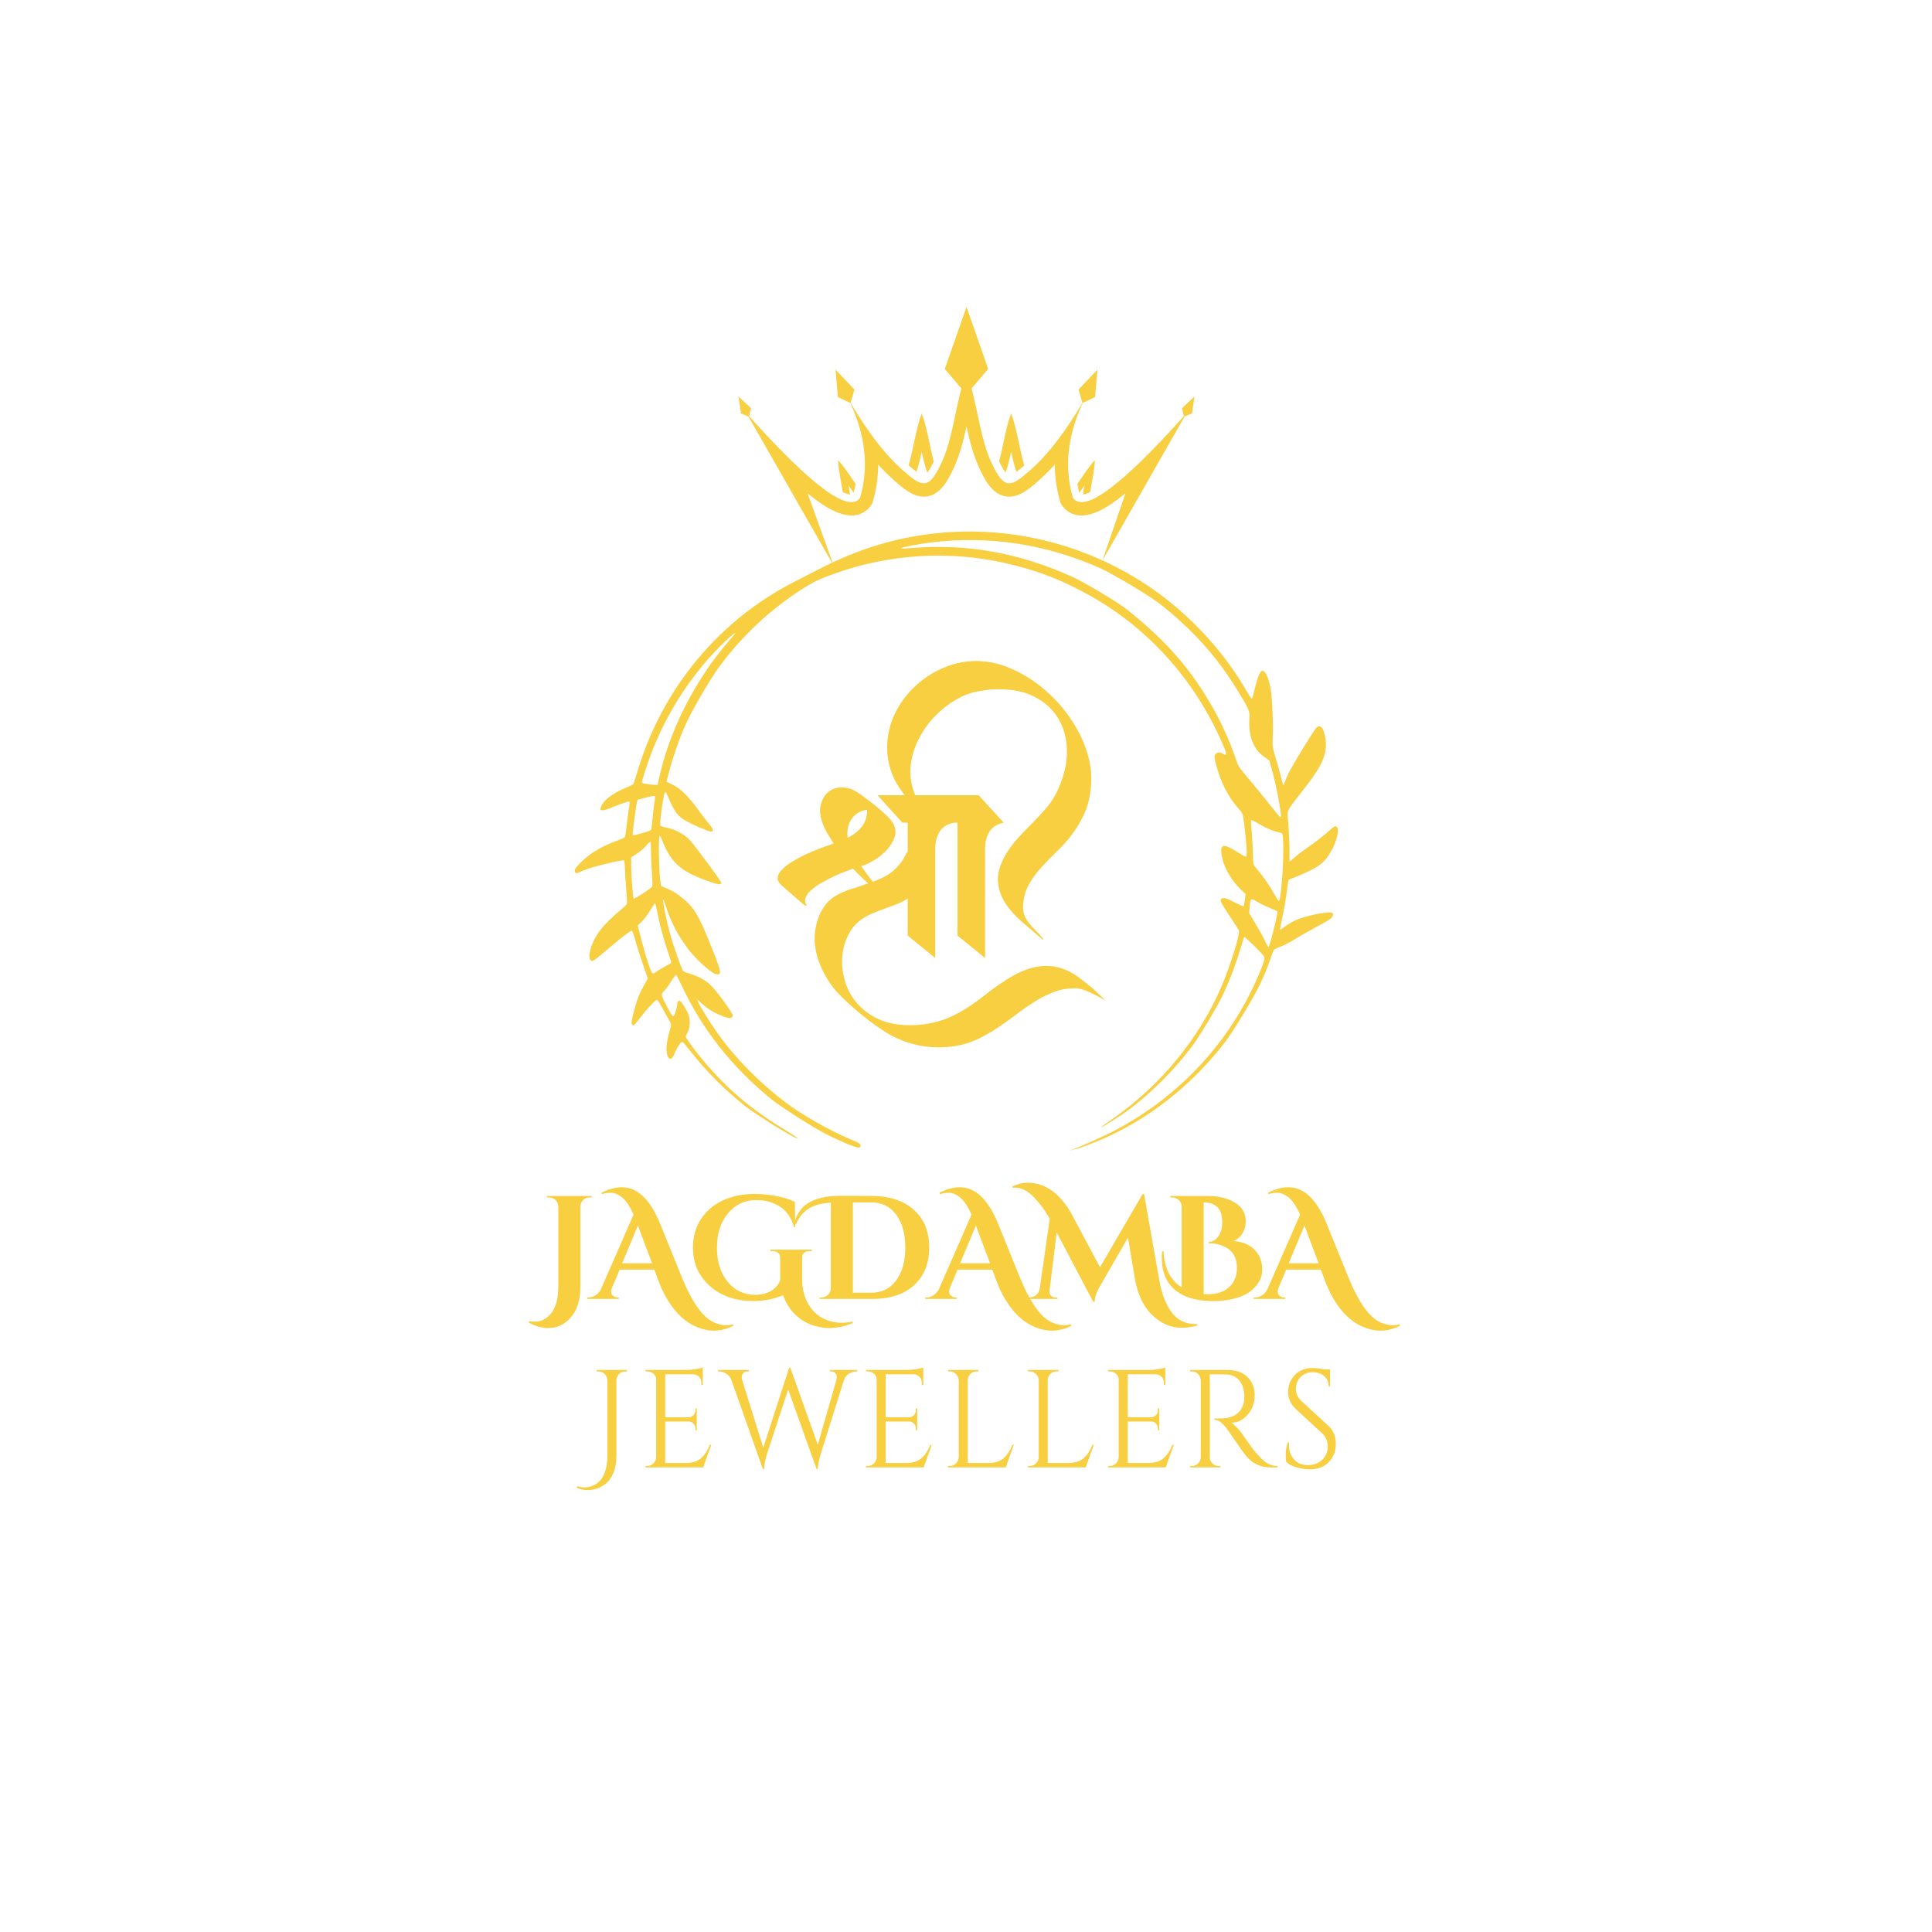 <svg xmlns="http://www.w3.org/2000/svg" xmlns:xlink="http://www.w3.org/1999/xlink" width="500" zoomAndPan="magnify" viewBox="0 0 375 375" height="500" preserveAspectRatio="xMidYMid meet" version="1.0"><defs><g/><clipPath id="6bc1c4ee78"><path d="M 143.344 59.559 L 231.844 59.559 L 231.844 109.809 L 143.344 109.809 Z M 143.344 59.559 " clip-rule="nonzero"/></clipPath><clipPath id="4707196dad"><path d="M 111 103 L 260 103 L 260 224 L 111 224 Z M 111 103 " clip-rule="nonzero"/></clipPath><clipPath id="bd6fbb358c"><path d="M 96.68 186.297 L 163.547 75.977 L 278.355 145.562 L 211.488 255.883 Z M 96.68 186.297 " clip-rule="nonzero"/></clipPath><clipPath id="73288b7f59"><path d="M 96.68 186.297 L 163.547 75.977 L 278.355 145.562 L 211.488 255.883 Z M 96.68 186.297 " clip-rule="nonzero"/></clipPath><clipPath id="0fd3383a24"><path d="M 150.883 128.297 L 214.633 128.297 L 214.633 203.297 L 150.883 203.297 Z M 150.883 128.297 " clip-rule="nonzero"/></clipPath></defs><g clip-path="url(#6bc1c4ee78)"><path fill="#f8cf40" d="M 231.844 76.957 L 229.422 79.23 L 229.777 80.789 C 218.156 93.738 210.48 99.859 208.238 96.598 C 206.449 90.402 207.344 84.277 210.16 78.199 L 212.551 77.074 L 213.016 71.746 L 209.34 75.613 L 210.09 78.207 C 207.051 83.332 203.785 87.871 200.055 91.188 C 196.121 94.68 194.922 95.172 192.379 89.676 C 190.496 85.609 189.852 80.156 188.582 75.395 L 191.805 71.617 L 187.598 59.57 L 183.387 71.617 L 186.605 75.395 C 185.34 80.152 184.695 85.609 182.812 89.676 C 180.27 95.172 179.07 94.68 175.137 91.188 C 171.402 87.871 168.137 83.332 165.102 78.207 L 165.852 75.617 L 162.176 71.746 L 162.637 77.074 L 165.031 78.203 C 167.848 84.277 168.742 90.402 166.953 96.598 C 164.711 99.859 157.035 93.738 145.41 80.789 L 145.77 79.23 L 143.344 76.957 L 143.824 80.254 L 145.262 80.832 L 161.82 109.809 L 156.734 95.73 C 156.836 95.816 156.941 95.898 157.043 95.984 C 159.637 98.07 164.18 101.449 167.621 99.438 C 168.207 99.094 168.695 98.629 169.078 98.07 L 169.312 97.723 L 169.43 97.32 C 170.125 94.918 170.449 92.527 170.453 90.164 C 171.398 91.215 172.391 92.207 173.43 93.133 C 175.18 94.688 177.398 96.734 179.926 96.359 C 182.66 95.957 184.109 93.023 185.152 90.77 C 186.309 88.273 187 85.488 187.598 82.758 C 188.191 85.488 188.883 88.273 190.039 90.77 C 191.082 93.023 192.531 95.957 195.266 96.359 C 197.797 96.734 200.012 94.688 201.762 93.133 C 202.801 92.207 203.793 91.215 204.738 90.164 C 204.742 92.527 205.066 94.918 205.762 97.32 L 205.879 97.723 L 206.113 98.07 C 206.5 98.629 206.984 99.094 207.57 99.438 C 211.016 101.449 215.555 98.07 218.148 95.984 C 218.25 95.898 218.355 95.816 218.457 95.73 L 213.996 108.766 L 229.934 80.832 L 231.367 80.254 Z M 231.844 76.957 " fill-opacity="1" fill-rule="evenodd"/></g><path fill="#f8cf40" d="M 178.902 87.711 C 179.199 89.07 179.535 90.449 179.988 91.766 C 180.289 91.367 180.699 90.699 181.242 89.582 C 180.418 86.523 179.965 83.051 178.902 80.254 C 177.758 83.273 177.32 87.09 176.359 90.312 C 176.785 90.691 177.348 91.176 177.883 91.582 C 178.305 90.32 178.621 89.008 178.902 87.711 Z M 178.902 87.711 " fill-opacity="1" fill-rule="evenodd"/><path fill="#f8cf40" d="M 196.262 87.711 C 196.547 89.012 196.863 90.332 197.289 91.598 C 197.82 91.195 198.383 90.711 198.812 90.332 C 197.848 87.105 197.41 83.281 196.262 80.254 C 195.203 83.039 194.754 86.496 193.934 89.547 C 194.473 90.664 194.883 91.336 195.188 91.742 C 195.637 90.434 195.965 89.062 196.262 87.711 Z M 196.262 87.711 " fill-opacity="1" fill-rule="evenodd"/><path fill="#f8cf40" d="M 211.605 95.523 C 211.918 93.453 212.457 91.277 212.508 89.332 C 211.293 90.625 210.227 92.344 209.113 93.922 C 209.215 94.496 209.344 95.066 209.492 95.641 C 209.832 95.195 210.156 94.738 210.473 94.285 C 210.371 94.844 210.277 95.41 210.207 95.98 C 210.555 95.934 211.008 95.805 211.605 95.523 Z M 211.605 95.523 " fill-opacity="1" fill-rule="evenodd"/><path fill="#f8cf40" d="M 166.078 93.922 C 164.961 92.344 163.898 90.625 162.68 89.332 C 162.734 91.273 163.27 93.453 163.586 95.523 C 164.18 95.801 164.637 95.934 164.984 95.977 C 164.91 95.41 164.816 94.844 164.719 94.281 C 165.035 94.738 165.359 95.195 165.699 95.637 C 165.848 95.07 165.977 94.496 166.078 93.922 Z M 166.078 93.922 " fill-opacity="1" fill-rule="evenodd"/><g clip-path="url(#4707196dad)"><g clip-path="url(#bd6fbb358c)"><g clip-path="url(#73288b7f59)"><path fill="#f8cf40" d="M 258.043 178.488 C 257.793 178.66 256.469 179.406 255.102 180.145 C 253.734 180.883 251.938 181.91 251.109 182.43 C 250.277 182.949 249.102 183.551 248.492 183.77 C 247.883 183.984 247.316 184.273 247.23 184.414 C 247.145 184.555 246.852 185.324 246.578 186.125 C 245.383 189.621 244.09 192.266 241.352 196.785 C 238.512 201.477 237.332 203.09 234.195 206.523 C 228.086 213.215 220.492 218.527 212.422 221.742 C 210.246 222.609 209.773 222.777 208.477 223.117 C 207.742 223.312 207.422 223.379 207.773 223.266 C 209.176 222.812 214.188 220.574 216.379 219.426 C 229.473 212.543 239.578 201.32 244.91 187.742 C 245.211 186.977 245.453 186.172 245.445 185.957 C 245.434 185.66 244.98 185.121 243.535 183.695 C 242.496 182.668 241.594 181.836 241.531 181.852 C 241.473 181.863 241.145 182.852 240.801 184.043 C 240.059 186.613 238.871 189.797 237.602 192.598 C 236.461 195.121 232.789 201.262 231.133 203.422 C 227.625 207.988 223.531 212.059 219.023 215.465 C 217.828 216.363 213.934 218.848 213.82 218.777 C 213.781 218.754 213.961 218.586 214.219 218.398 C 214.48 218.215 215.48 217.508 216.441 216.824 C 225.512 210.398 232.852 201.383 237.109 191.438 C 238.82 187.449 240.73 181.273 240.465 180.602 C 240.414 180.469 239.625 179.242 238.715 177.867 C 236.957 175.227 236.707 174.699 237.066 174.418 C 237.414 174.152 238.242 174.395 239.801 175.219 C 240.582 175.633 241.281 175.941 241.352 175.906 C 241.422 175.867 241.547 175.316 241.625 174.68 L 241.766 173.52 L 241.051 172.855 C 238.785 170.754 237.199 167.762 237.043 165.293 C 236.949 163.789 237.734 163.828 240.324 165.469 C 241.426 166.168 241.844 166.371 241.922 166.242 C 242.098 165.949 241.895 163.016 241.477 159.777 C 241.23 157.895 241.219 157.867 240.395 156.953 C 238.477 154.828 237.016 152.004 236.09 148.629 C 235.727 147.305 235.664 146.777 235.828 146.508 C 236.133 146.012 236.742 145.93 237.359 146.305 C 238.059 146.727 238.16 146.457 237.711 145.371 C 232.457 132.621 223.344 122.238 211.613 115.641 C 206.098 112.535 201.25 110.676 195.02 109.273 C 184.09 106.809 172.441 107.551 161.871 111.379 C 159.012 112.414 158.008 112.887 155.973 114.164 C 149.68 118.113 143.875 123.543 139.473 129.598 C 137.734 131.992 134.133 138.199 133.051 140.668 C 131.719 143.707 130.562 147.074 129.723 150.355 L 129.367 151.746 L 130.254 152.152 C 132.043 152.98 133.594 154.492 135.797 157.555 C 136.398 158.391 137.238 159.48 137.66 159.973 C 138.426 160.867 138.559 161.32 138.086 161.434 C 137.77 161.512 134.258 160.008 133.02 159.266 C 131.461 158.336 130.867 157.508 129.613 154.52 C 129.426 154.082 129.207 153.707 129.121 153.688 C 128.844 153.633 127.957 159.812 128.184 160.25 C 128.234 160.355 128.844 160.551 129.531 160.684 C 131.102 160.984 133.129 162.121 134.012 163.191 C 135.789 165.348 140.055 171.145 140.02 171.352 C 139.934 171.82 139.395 171.73 136.996 170.863 C 131.961 169.039 130.074 167.262 128.383 162.742 C 128.273 162.449 128.121 162.223 128.043 162.242 C 127.766 162.309 127.887 169.281 128.203 171.254 L 128.312 171.961 L 129.629 172.535 C 130.598 172.961 131.254 173.352 132.102 174.02 C 134.758 176.105 135.578 177.477 138.371 184.516 C 140.059 188.77 140.129 189.332 138.934 189.074 C 138.031 188.883 135.051 186.176 133.57 184.203 C 131.508 181.453 130.184 178.914 129.242 175.898 C 129 175.121 128.766 174.543 128.723 174.609 C 128.582 174.844 129.324 178.57 130.008 181.07 C 130.77 183.855 132.379 188.375 132.668 188.551 C 132.773 188.613 133.457 188.855 134.195 189.094 C 135.801 189.609 137.121 190.379 138.074 191.359 C 139.445 192.766 142.297 196.738 142.227 197.141 C 142.102 197.832 141.438 197.77 139.395 196.875 C 138.121 196.316 136.738 195.355 135.633 194.262 L 135.332 193.965 L 135.484 194.449 C 135.684 195.074 137.984 198.758 139.453 200.797 C 142.883 205.562 147.535 210.262 152.555 214.035 C 155.859 216.52 161.168 219.516 165.34 221.254 C 166.812 221.867 166.938 221.941 167.02 222.289 C 167.234 223.195 165.836 222.766 160.812 220.371 C 158.523 219.285 151.707 214.965 149.707 213.344 C 142.027 207.098 136.277 199.789 132.219 191.117 C 131.746 190.113 131.305 189.254 131.234 189.211 C 131.164 189.168 130.75 189.715 130.312 190.426 C 129.875 191.133 129.258 191.988 128.938 192.32 C 128.234 193.051 128.242 193.086 129.535 195.516 C 130.461 197.254 130.629 197.453 130.855 197.074 C 131.098 196.668 131.508 195.121 131.461 194.797 C 131.406 194.445 131.754 194.125 132.016 194.281 C 132.387 194.508 133.438 196.285 133.688 197.109 C 134.008 198.176 133.902 199.652 133.449 200.406 C 133.262 200.719 133.109 201.082 133.113 201.215 C 133.121 201.535 135.027 204.129 136.727 206.133 C 141.145 211.34 145.691 215.207 151.836 218.977 C 154.262 220.469 155.059 221.012 154.754 220.973 C 154.016 220.871 146.742 216.363 144.656 214.707 C 140.715 211.582 136.961 207.82 134.012 204.035 C 133.289 203.113 132.637 202.316 132.559 202.27 C 132.477 202.223 132.312 202.258 132.191 202.352 C 131.887 202.586 131.156 203.844 130.867 204.625 C 130.418 205.848 129.68 205.781 129.449 204.5 C 129.242 203.32 129.445 201.844 130.145 199.523 C 130.332 198.906 130.293 198.734 129.719 197.75 C 129.375 197.152 128.789 196.105 128.422 195.426 C 128.055 194.746 127.676 194.141 127.578 194.082 C 127.469 194.016 127.07 194.32 126.566 194.855 C 125.281 196.223 125.133 196.398 124.137 197.723 C 123.621 198.402 123.113 198.98 123.004 199.004 C 122.543 199.117 122.477 198.547 122.801 197.25 C 123.539 194.312 123.91 193.27 124.82 191.594 L 125.742 189.898 L 124.801 187.203 C 124.281 185.719 123.613 183.625 123.32 182.547 C 122.98 181.305 122.703 180.602 122.566 180.637 C 122.219 180.719 119.734 182.676 117.48 184.637 C 116.332 185.641 115.254 186.48 115.086 186.504 C 113.891 186.68 114.32 183.965 115.883 181.438 C 116.73 180.07 118.246 178.48 120.504 176.594 C 121.047 176.141 121.559 175.66 121.645 175.52 C 121.727 175.383 121.691 174.148 121.562 172.777 C 121.434 171.406 121.316 169.566 121.301 168.691 C 121.285 167.816 121.211 167.059 121.129 167.008 C 120.824 166.812 114.812 168.277 113.438 168.883 C 112.648 169.227 111.934 169.512 111.844 169.512 C 111.754 169.512 111.637 169.348 111.59 169.141 C 111.52 168.859 111.602 168.645 111.938 168.25 C 113.793 166.055 116.41 164.367 119.852 163.145 C 120.578 162.887 121.227 162.582 121.297 162.469 C 121.367 162.352 121.52 161.336 121.641 160.207 C 121.758 159.078 121.957 157.594 122.078 156.902 C 122.199 156.211 122.25 155.617 122.188 155.582 C 122.047 155.496 120.293 156.09 118.488 156.832 C 116.594 157.617 116.117 157.379 116.926 156.062 C 117.59 154.98 119.453 153.703 121.652 152.824 C 122.289 152.57 122.867 152.27 122.938 152.152 C 123.008 152.039 123.418 150.789 123.844 149.379 C 128.66 133.539 139.551 120.43 154.09 112.973 C 155.031 112.488 157.141 111.406 158.773 110.566 C 166.816 106.43 174.129 104.227 182.41 103.441 C 197.82 101.98 213.43 106.434 225.742 115.801 C 232.227 120.73 237.988 127.234 241.883 134.012 C 242.402 134.918 242.887 135.648 242.957 135.633 C 243.023 135.613 243.148 135.32 243.23 134.973 C 244.18 130.996 244.617 129.977 245.262 130.254 C 245.746 130.461 246.395 132.148 246.66 133.898 C 246.961 135.891 247.16 140.672 247.043 142.996 C 246.949 144.824 246.992 145.121 247.695 147.441 C 248.109 148.809 248.574 150.488 248.727 151.172 C 248.879 151.859 249.047 152.41 249.102 152.395 C 249.156 152.383 249.391 151.836 249.621 151.18 C 249.953 150.25 250.617 149.043 252.633 145.719 C 254.055 143.371 255.371 141.332 255.555 141.188 C 256.301 140.609 256.871 141.238 257.211 143.02 C 257.801 146.113 256.789 148.523 252.797 153.523 C 251.699 154.898 250.586 156.379 250.324 156.812 C 249.875 157.559 249.852 157.699 249.996 159.133 C 250.18 161.027 250.332 164.617 250.285 166.059 C 250.266 166.652 250.293 167.164 250.344 167.195 C 250.398 167.227 250.727 166.957 251.078 166.602 C 251.43 166.242 252.68 165.277 253.863 164.461 C 255.043 163.641 256.574 162.473 257.27 161.867 C 259.113 160.25 259.137 160.234 259.469 160.504 C 260.055 160.984 259.438 163.449 258.227 165.461 C 257.062 167.395 256.145 168.148 253.457 169.371 C 252.266 169.914 251.047 170.426 250.742 170.512 C 250.438 170.594 250.152 170.727 250.105 170.801 C 250.059 170.875 249.906 171.914 249.762 173.109 C 249.617 174.305 249.25 176.426 248.941 177.824 C 248.633 179.223 248.43 180.395 248.488 180.43 C 248.547 180.465 248.957 180.203 249.402 179.848 C 249.844 179.496 250.715 178.969 251.336 178.68 C 253.434 177.703 258.121 176.773 258.633 177.23 C 258.918 177.488 258.645 178.066 258.043 178.488 Z M 246.93 181.578 C 247.574 179.195 248.016 177.109 247.918 176.918 C 247.883 176.844 247.203 176.52 246.414 176.203 C 245.621 175.883 244.516 175.344 243.957 175.004 C 242.746 174.27 242.711 174.297 242.559 176.07 L 242.457 177.254 L 243.668 179.254 C 244.336 180.355 245.148 181.816 245.469 182.5 C 245.793 183.184 246.094 183.77 246.145 183.797 C 246.289 183.883 246.367 183.664 246.93 181.578 Z M 248.871 170.324 C 249.148 166.867 249.156 162.18 248.891 161.832 C 248.824 161.746 248.461 161.605 248.086 161.523 C 247.035 161.297 245.57 160.66 244.223 159.848 C 243.555 159.438 242.945 159.137 242.871 159.176 C 242.797 159.211 242.812 159.973 242.902 160.871 C 243.059 162.395 243.207 165.203 243.23 167.031 C 243.242 167.723 243.348 167.953 244.008 168.727 C 245.164 170.082 246.336 171.762 247.238 173.363 C 247.688 174.156 248.117 174.844 248.195 174.891 C 248.398 175.016 248.617 173.547 248.871 170.324 Z M 248.344 156.121 C 247.961 153.82 247.441 151.457 246.832 149.25 L 246.379 147.621 L 245.359 146.891 C 243.195 145.344 242.25 142.77 242.523 139.148 C 242.609 138.055 242.254 137.305 239.781 133.336 C 235.961 127.207 231.305 122.082 225.152 117.23 C 223.152 115.652 216.043 111.398 213.523 110.273 C 203.039 105.59 191.719 103.883 180.617 105.309 C 178.277 105.609 175.379 106.148 175.027 106.348 C 174.688 106.539 174.781 106.539 177.094 106.359 C 187.754 105.52 197.559 107.266 207.871 111.836 C 210.387 112.949 216.973 116.883 218.871 118.402 C 225.465 123.688 229.848 128.441 233.645 134.43 C 236.539 139 238.473 143.078 240.215 148.301 C 240.34 148.668 240.996 149.57 241.855 150.555 C 242.645 151.461 244.406 153.605 245.77 155.328 C 247.133 157.047 248.332 158.508 248.438 158.57 C 248.719 158.742 248.703 158.297 248.344 156.121 Z M 129.832 185.324 C 128.992 182.926 128.184 180.004 127.691 177.617 C 127.441 176.395 127.207 175.355 127.172 175.309 C 127.137 175.258 126.691 175.895 126.188 176.723 C 125.59 177.699 125.008 178.469 124.52 178.922 L 123.773 179.617 L 124.559 182.676 C 125.379 185.883 126.34 188.734 126.664 188.934 C 126.77 188.996 127.051 188.887 127.285 188.688 C 127.523 188.488 128.281 188.023 128.977 187.652 C 129.668 187.281 130.262 186.941 130.293 186.898 C 130.328 186.852 130.117 186.145 129.832 185.324 Z M 126.555 169.852 C 126.469 168.723 126.383 166.844 126.367 165.68 C 126.355 164.512 126.336 163.512 126.324 163.457 C 126.289 163.246 125.836 163.609 125.34 164.242 C 125.059 164.602 124.305 165.242 123.664 165.668 L 122.5 166.441 L 122.52 168.191 C 122.543 170.387 122.844 174.219 123.008 174.406 C 123.129 174.543 126.379 172.441 126.605 172.082 C 126.668 171.98 126.645 170.977 126.555 169.852 Z M 126.641 159.09 C 126.723 158.113 126.875 156.766 126.98 156.094 C 127.086 155.418 127.164 154.758 127.148 154.617 C 127.133 154.434 126.672 154.477 125.457 154.777 C 124.539 155 123.766 155.223 123.738 155.273 C 123.551 155.578 122.727 161.664 122.812 162.082 C 122.852 162.273 126.164 161.352 126.332 161.105 C 126.422 160.973 126.559 160.066 126.641 159.09 Z M 127.859 151.352 C 129.816 142.012 134.891 131.973 141.488 124.395 C 142.172 123.609 142.727 122.93 142.715 122.887 C 142.656 122.641 140.328 124.797 138.316 126.965 C 133.254 132.422 129.004 139.324 126.34 146.418 C 125.449 148.797 124.539 151.668 124.598 151.922 C 124.645 152.137 127.535 152.488 127.652 152.297 C 127.66 152.289 127.75 151.863 127.859 151.352 Z M 127.859 151.352 " fill-opacity="1" fill-rule="nonzero"/></g></g></g><g clip-path="url(#0fd3383a24)"><path fill="#f8cf40" d="M 214.535 194.164 C 214.625 194.254 214.457 194.164 214.082 193.938 C 213.707 193.715 213.215 193.43 212.613 193.129 C 212.016 192.828 211.398 192.543 210.738 192.273 C 210.078 192.02 209.496 191.867 209 191.84 L 208.461 191.84 C 207.082 191.84 205.762 192.078 204.516 192.559 C 203.258 193.039 202.043 193.652 200.855 194.402 C 199.672 195.152 198.488 195.961 197.316 196.863 C 196.148 197.762 194.949 198.617 193.703 199.441 C 192.457 200.266 191.152 201.016 189.805 201.676 C 188.438 202.336 186.969 202.785 185.395 203.043 C 184.285 203.207 183.219 203.297 182.172 203.297 C 180.551 203.297 178.977 203.102 177.461 202.711 C 175.945 202.32 174.445 201.75 172.961 200.973 C 172.168 200.535 171.266 199.953 170.277 199.262 C 169.289 198.559 168.297 197.809 167.309 197.012 C 166.32 196.219 165.375 195.406 164.473 194.566 C 163.574 193.742 162.824 192.977 162.223 192.289 C 161.535 191.492 160.906 190.609 160.352 189.648 C 159.793 188.688 159.316 187.684 158.941 186.648 C 158.566 185.613 158.324 184.551 158.191 183.469 C 158.055 182.391 158.102 181.297 158.297 180.23 C 158.52 178.852 158.984 177.562 159.719 176.348 C 160.453 175.133 161.461 174.219 162.766 173.57 C 163.68 173.105 164.625 172.719 165.598 172.434 C 166.574 172.148 167.547 171.816 168.508 171.457 C 167.984 170.992 167.488 170.527 166.992 170.047 C 166.512 169.582 166.035 169.102 165.57 168.609 C 165.297 168.715 164.832 168.895 164.188 169.117 C 163.543 169.359 162.84 169.645 162.074 170.004 C 161.309 170.363 160.543 170.754 159.766 171.188 C 158.984 171.609 158.297 172.059 157.727 172.539 C 157.141 173.004 156.719 173.496 156.465 174.008 C 156.211 174.516 156.195 175.027 156.449 175.523 C 156.617 175.719 156.629 175.809 156.496 175.809 C 156.359 175.809 156.18 175.719 155.957 175.551 L 151.578 171.742 C 151.113 171.277 150.902 170.812 150.93 170.379 C 150.961 169.941 151.188 169.477 151.578 169.012 C 152.102 168.414 152.793 167.844 153.645 167.32 C 154.5 166.793 155.414 166.297 156.375 165.848 C 157.336 165.398 158.309 164.992 159.27 164.633 C 160.23 164.273 161.07 163.973 161.789 163.719 C 161.43 163.133 161.055 162.535 160.68 161.906 C 160.289 161.273 159.977 160.613 159.703 159.926 C 159.449 159.234 159.27 158.547 159.195 157.84 C 159.105 157.137 159.195 156.445 159.449 155.754 C 159.781 154.766 160.305 154.031 160.996 153.551 C 161.699 153.07 162.496 152.832 163.363 152.832 C 164.023 152.832 164.684 152.953 165.344 153.207 C 165.84 153.43 166.5 153.82 167.309 154.406 C 168.117 154.992 168.941 155.605 169.77 156.266 C 170.594 156.926 171.344 157.586 172.016 158.23 C 172.691 158.875 173.129 159.387 173.32 159.746 C 173.848 160.66 173.953 161.574 173.637 162.488 C 173.32 163.402 172.797 164.258 172.062 165.039 C 171.328 165.82 170.504 166.48 169.586 167.02 C 168.656 167.574 167.863 167.934 167.172 168.098 C 167.531 168.652 167.895 169.18 168.27 169.672 C 168.645 170.168 169.02 170.664 169.406 171.156 C 170.293 170.828 171.074 170.484 171.746 170.121 C 172.422 169.762 173.023 169.359 173.547 168.879 C 174.07 168.398 174.535 167.887 174.957 167.305 C 175.375 166.719 175.75 166.059 176.113 165.324 L 180.867 169.703 C 180.102 170.828 179.336 171.758 178.57 172.492 C 177.805 173.227 177.07 173.828 176.336 174.309 C 175.602 174.785 174.883 175.176 174.148 175.461 C 173.41 175.746 172.691 176.031 171.957 176.285 C 171.223 176.543 170.488 176.828 169.754 177.113 C 169.004 177.395 168.254 177.785 167.473 178.297 C 166.289 179.047 165.359 180.082 164.684 181.402 C 164.008 182.719 163.605 184.145 163.484 185.676 C 163.363 187.203 163.527 188.766 163.98 190.34 C 164.43 191.93 165.195 193.352 166.273 194.645 C 167.352 195.918 168.734 196.969 170.441 197.777 C 172.152 198.586 174.207 198.992 176.605 198.992 C 177.07 198.992 177.551 198.977 178.047 198.945 C 178.539 198.918 179.051 198.855 179.574 198.781 C 181.359 198.512 182.934 198.078 184.27 197.477 C 185.605 196.879 186.848 196.203 188.004 195.438 C 189.16 194.672 190.297 193.832 191.438 192.934 C 192.562 192.035 193.84 191.133 195.246 190.219 C 196.566 189.363 197.871 188.688 199.176 188.211 C 200.48 187.73 201.785 187.488 203.105 187.488 C 204.125 187.488 205.145 187.656 206.152 187.984 C 207.156 188.312 208.191 188.855 209.227 189.59 C 210.184 190.309 211.113 191.027 212.016 191.777 C 212.855 192.543 213.707 193.34 214.535 194.164 M 164.52 162.625 C 165.645 162.07 166.559 161.352 167.262 160.48 C 167.969 159.594 168.312 158.5 168.312 157.164 C 167.652 157.254 167.055 157.449 166.527 157.781 C 166.004 158.109 165.582 158.531 165.254 159.023 C 164.922 159.52 164.699 160.074 164.578 160.703 C 164.457 161.32 164.445 161.965 164.52 162.625 Z M 185.156 159.684 C 183.836 159.953 182.891 160.555 182.352 161.469 C 181.797 162.383 181.523 163.48 181.523 164.785 L 181.523 185.945 L 176.188 181.609 L 176.188 159.684 L 175.152 159.684 L 170.324 154.348 L 180.281 154.348 Z M 194.828 159.684 C 193.508 159.953 192.562 160.555 192.023 161.469 C 191.469 162.383 191.199 163.48 191.199 164.785 L 191.199 185.945 L 185.859 181.609 L 185.859 159.684 L 184.824 159.684 L 179.996 154.348 L 189.953 154.348 Z M 190.57 128.355 C 192.34 128.461 194.109 128.883 195.879 129.617 C 197.664 130.352 199.355 131.297 200.961 132.449 C 202.566 133.605 204.066 134.953 205.445 136.484 C 206.824 138.016 207.996 139.648 208.984 141.391 C 209.961 143.129 210.711 144.93 211.219 146.789 C 211.73 148.648 211.91 150.492 211.773 152.305 C 211.641 154.375 211.234 156.176 210.559 157.719 C 209.883 159.266 209.074 160.645 208.145 161.875 C 207.215 163.105 206.211 164.23 205.145 165.25 C 204.082 166.27 203.09 167.289 202.145 168.324 C 201.215 169.359 200.406 170.453 199.746 171.609 C 199.086 172.762 198.695 174.082 198.594 175.582 C 198.531 176.375 198.605 177.051 198.816 177.605 C 199.027 178.16 199.312 178.672 199.688 179.137 C 200.062 179.602 200.48 180.066 200.961 180.547 C 201.441 181.012 201.938 181.551 202.43 182.152 C 202.492 182.254 202.492 182.344 202.43 182.406 C 201.082 181.25 199.73 180.098 198.398 178.957 C 197.062 177.816 195.969 176.586 195.129 175.297 C 194.289 174.008 193.809 172.582 193.703 171.055 C 193.598 169.523 194.094 167.812 195.188 165.91 C 195.879 164.723 196.688 163.629 197.602 162.641 C 198.516 161.648 199.461 160.676 200.406 159.73 C 201.352 158.785 202.266 157.797 203.137 156.777 C 204.008 155.754 204.727 154.617 205.312 153.34 C 206.523 150.703 207.109 148.199 207.094 145.844 C 207.066 143.488 206.539 141.418 205.504 139.617 C 204.473 137.836 202.973 136.41 201.02 135.359 C 199.07 134.309 196.746 133.785 194.078 133.785 C 193.477 133.785 192.863 133.801 192.234 133.844 C 191.617 133.891 190.973 133.98 190.312 134.113 C 188.707 134.34 187.164 134.879 185.648 135.75 C 184.137 136.621 182.77 137.684 181.555 138.93 C 180.34 140.176 179.32 141.582 178.48 143.145 C 177.641 144.703 177.102 146.293 176.848 147.941 C 176.59 149.594 176.68 151.211 177.102 152.816 C 177.52 154.422 178.375 155.922 179.664 157.301 C 180.027 157.66 180.324 157.992 180.582 158.289 C 180.805 158.547 180.984 158.77 181.137 158.965 C 181.285 159.16 181.332 159.309 181.285 159.355 C 180.957 159.355 180.43 159.086 179.695 158.547 C 178.961 158.004 178.195 157.316 177.402 156.461 C 176.605 155.605 175.828 154.66 175.062 153.625 C 174.297 152.59 173.711 151.586 173.309 150.582 C 172.559 148.797 172.195 146.996 172.195 145.184 C 172.195 143.367 172.496 141.645 173.082 139.992 C 173.684 138.344 174.523 136.801 175.633 135.391 C 176.742 133.965 178 132.734 179.457 131.688 C 180.895 130.637 182.484 129.812 184.195 129.211 C 185.906 128.609 187.676 128.297 189.488 128.297 C 189.684 128.297 189.863 128.297 190.043 128.297 C 190.18 128.312 190.375 128.328 190.57 128.355 Z M 190.57 128.355 " fill-opacity="1" fill-rule="nonzero"/></g><g fill="#f8cf40" fill-opacity="1"><g transform="translate(114.155, 284.816)"><g><path d="M -2.125 3.641 C -1.645 3.805 -1.164 3.891 -0.688 3.891 C -0.207 3.891 0.289 3.789 0.812 3.594 C 1.332 3.395 1.805 3.082 2.234 2.656 C 2.672 2.238 3.031 1.602 3.312 0.75 C 3.594 -0.094 3.734 -1.086 3.734 -2.234 L 3.734 -16.922 C 3.711 -17.391 3.535 -17.789 3.203 -18.125 C 2.867 -18.457 2.469 -18.625 2 -18.625 L 1.656 -18.625 L 1.656 -18.906 L 7.562 -18.906 L 7.562 -18.625 L 7.219 -18.625 C 6.75 -18.625 6.348 -18.461 6.016 -18.141 C 5.68 -17.816 5.504 -17.41 5.484 -16.922 L 5.484 -2.156 C 5.484 -0.938 5.289 0.129 4.906 1.047 C 4.531 1.973 4.055 2.664 3.484 3.125 C 2.41 3.977 1.211 4.406 -0.109 4.406 C -0.879 4.406 -1.586 4.25 -2.234 3.938 Z M -2.125 3.641 "/></g></g></g><g fill="#f8cf40" fill-opacity="1"><g transform="translate(123.66, 284.816)"><g><path d="M 1.969 -0.266 C 2.438 -0.266 2.836 -0.43 3.172 -0.766 C 3.504 -1.098 3.68 -1.5 3.703 -1.969 L 3.703 -17.094 C 3.703 -17.52 3.531 -17.879 3.188 -18.172 C 2.844 -18.473 2.438 -18.625 1.969 -18.625 L 1.641 -18.625 L 1.625 -18.906 L 9.531 -18.906 C 10.094 -18.906 10.703 -18.957 11.359 -19.062 C 12.016 -19.164 12.477 -19.273 12.75 -19.391 L 12.75 -15.984 L 12.469 -15.984 L 12.469 -16.469 C 12.469 -16.906 12.316 -17.273 12.016 -17.578 C 11.723 -17.879 11.375 -18.039 10.969 -18.062 L 5.453 -18.062 L 5.453 -9.719 L 10.016 -9.719 C 10.379 -9.738 10.688 -9.875 10.938 -10.125 C 11.188 -10.375 11.312 -10.688 11.312 -11.062 L 11.312 -11.453 L 11.578 -11.453 L 11.578 -7.188 L 11.312 -7.188 L 11.312 -7.594 C 11.312 -7.945 11.188 -8.25 10.938 -8.5 C 10.695 -8.758 10.398 -8.895 10.047 -8.906 L 5.453 -8.906 L 5.453 -0.844 L 9.312 -0.844 C 10.645 -0.844 11.66 -1.141 12.359 -1.734 C 13.066 -2.328 13.656 -3.207 14.125 -4.375 L 14.391 -4.375 L 12.828 0 L 1.625 0 L 1.625 -0.266 Z M 1.969 -0.266 "/></g></g></g><g fill="#f8cf40" fill-opacity="1"><g transform="translate(139.59, 284.816)"><g><path d="M 21.5 -18.906 L 26.812 -18.906 L 26.812 -18.625 L 26.594 -18.625 C 26.125 -18.625 25.66 -18.484 25.203 -18.203 C 24.742 -17.93 24.414 -17.516 24.219 -16.953 L 19.734 -2.672 C 19.379 -1.535 19.18 -0.535 19.141 0.328 L 18.906 0.328 L 13.391 -15.125 L 9.297 -2.672 C 8.953 -1.555 8.758 -0.555 8.719 0.328 L 8.484 0.328 L 2.359 -16.984 C 2.141 -17.523 1.801 -17.93 1.344 -18.203 C 0.895 -18.484 0.441 -18.625 -0.016 -18.625 L -0.234 -18.625 L -0.234 -18.906 L 5.75 -18.906 L 5.75 -18.625 L 5.516 -18.625 C 5.129 -18.625 4.844 -18.504 4.656 -18.266 C 4.469 -18.023 4.375 -17.797 4.375 -17.578 C 4.375 -17.359 4.398 -17.16 4.453 -16.984 L 8.562 -3.828 L 13.578 -19.328 L 13.828 -19.312 L 19.141 -4.375 L 22.766 -17.016 C 22.816 -17.211 22.844 -17.41 22.844 -17.609 C 22.844 -17.816 22.754 -18.035 22.578 -18.266 C 22.398 -18.504 22.117 -18.625 21.734 -18.625 L 21.5 -18.625 Z M 21.5 -18.906 "/></g></g></g><g fill="#f8cf40" fill-opacity="1"><g transform="translate(166.455, 284.816)"><g><path d="M 1.969 -0.266 C 2.438 -0.266 2.836 -0.43 3.172 -0.766 C 3.504 -1.098 3.68 -1.5 3.703 -1.969 L 3.703 -17.094 C 3.703 -17.52 3.531 -17.879 3.188 -18.172 C 2.844 -18.473 2.438 -18.625 1.969 -18.625 L 1.641 -18.625 L 1.625 -18.906 L 9.531 -18.906 C 10.094 -18.906 10.703 -18.957 11.359 -19.062 C 12.016 -19.164 12.477 -19.273 12.75 -19.391 L 12.75 -15.984 L 12.469 -15.984 L 12.469 -16.469 C 12.469 -16.906 12.316 -17.273 12.016 -17.578 C 11.723 -17.879 11.375 -18.039 10.969 -18.062 L 5.453 -18.062 L 5.453 -9.719 L 10.016 -9.719 C 10.379 -9.738 10.688 -9.875 10.938 -10.125 C 11.188 -10.375 11.312 -10.688 11.312 -11.062 L 11.312 -11.453 L 11.578 -11.453 L 11.578 -7.188 L 11.312 -7.188 L 11.312 -7.594 C 11.312 -7.945 11.188 -8.25 10.938 -8.5 C 10.695 -8.758 10.398 -8.895 10.047 -8.906 L 5.453 -8.906 L 5.453 -0.844 L 9.312 -0.844 C 10.645 -0.844 11.66 -1.141 12.359 -1.734 C 13.066 -2.328 13.656 -3.207 14.125 -4.375 L 14.391 -4.375 L 12.828 0 L 1.625 0 L 1.625 -0.266 Z M 1.969 -0.266 "/></g></g></g><g fill="#f8cf40" fill-opacity="1"><g transform="translate(182.385, 284.816)"><g><path d="M 1.969 -0.266 C 2.438 -0.266 2.836 -0.43 3.172 -0.766 C 3.504 -1.098 3.68 -1.5 3.703 -1.969 L 3.703 -16.922 C 3.68 -17.391 3.504 -17.789 3.172 -18.125 C 2.836 -18.457 2.438 -18.625 1.969 -18.625 L 1.625 -18.625 L 1.625 -18.906 L 7.531 -18.906 L 7.531 -18.625 L 7.188 -18.625 C 6.531 -18.625 6.035 -18.348 5.703 -17.797 C 5.535 -17.523 5.453 -17.234 5.453 -16.922 L 5.453 -0.844 L 9.312 -0.844 C 10.645 -0.844 11.66 -1.141 12.359 -1.734 C 13.066 -2.328 13.656 -3.207 14.125 -4.375 L 14.391 -4.375 L 12.828 0 L 1.625 0 L 1.625 -0.266 Z M 1.969 -0.266 "/></g></g></g><g fill="#f8cf40" fill-opacity="1"><g transform="translate(197.91, 284.816)"><g><path d="M 1.969 -0.266 C 2.438 -0.266 2.836 -0.43 3.172 -0.766 C 3.504 -1.098 3.68 -1.5 3.703 -1.969 L 3.703 -16.922 C 3.68 -17.391 3.504 -17.789 3.172 -18.125 C 2.836 -18.457 2.438 -18.625 1.969 -18.625 L 1.625 -18.625 L 1.625 -18.906 L 7.531 -18.906 L 7.531 -18.625 L 7.188 -18.625 C 6.531 -18.625 6.035 -18.348 5.703 -17.797 C 5.535 -17.523 5.453 -17.234 5.453 -16.922 L 5.453 -0.844 L 9.312 -0.844 C 10.645 -0.844 11.66 -1.141 12.359 -1.734 C 13.066 -2.328 13.656 -3.207 14.125 -4.375 L 14.391 -4.375 L 12.828 0 L 1.625 0 L 1.625 -0.266 Z M 1.969 -0.266 "/></g></g></g><g fill="#f8cf40" fill-opacity="1"><g transform="translate(213.435, 284.816)"><g><path d="M 1.969 -0.266 C 2.438 -0.266 2.836 -0.43 3.172 -0.766 C 3.504 -1.098 3.68 -1.5 3.703 -1.969 L 3.703 -17.094 C 3.703 -17.52 3.531 -17.879 3.188 -18.172 C 2.844 -18.473 2.438 -18.625 1.969 -18.625 L 1.641 -18.625 L 1.625 -18.906 L 9.531 -18.906 C 10.094 -18.906 10.703 -18.957 11.359 -19.062 C 12.016 -19.164 12.477 -19.273 12.75 -19.391 L 12.75 -15.984 L 12.469 -15.984 L 12.469 -16.469 C 12.469 -16.906 12.316 -17.273 12.016 -17.578 C 11.723 -17.879 11.375 -18.039 10.969 -18.062 L 5.453 -18.062 L 5.453 -9.719 L 10.016 -9.719 C 10.379 -9.738 10.688 -9.875 10.938 -10.125 C 11.188 -10.375 11.312 -10.688 11.312 -11.062 L 11.312 -11.453 L 11.578 -11.453 L 11.578 -7.188 L 11.312 -7.188 L 11.312 -7.594 C 11.312 -7.945 11.188 -8.25 10.938 -8.5 C 10.695 -8.758 10.398 -8.895 10.047 -8.906 L 5.453 -8.906 L 5.453 -0.844 L 9.312 -0.844 C 10.645 -0.844 11.66 -1.141 12.359 -1.734 C 13.066 -2.328 13.656 -3.207 14.125 -4.375 L 14.391 -4.375 L 12.828 0 L 1.625 0 L 1.625 -0.266 Z M 1.969 -0.266 "/></g></g></g><g fill="#f8cf40" fill-opacity="1"><g transform="translate(229.365, 284.816)"><g><path d="M 7.188 -18.062 L 5.453 -18.062 L 5.453 -1.969 C 5.453 -1.5 5.617 -1.098 5.953 -0.766 C 6.285 -0.43 6.695 -0.266 7.188 -0.266 L 7.5 -0.266 L 7.531 0 L 1.625 0 L 1.625 -0.266 L 1.969 -0.266 C 2.438 -0.266 2.836 -0.426 3.172 -0.75 C 3.504 -1.07 3.68 -1.469 3.703 -1.938 L 3.703 -16.922 C 3.68 -17.391 3.504 -17.789 3.172 -18.125 C 2.836 -18.457 2.438 -18.625 1.969 -18.625 L 1.625 -18.625 L 1.625 -18.906 L 8.906 -18.906 C 10.539 -18.906 11.828 -18.445 12.766 -17.531 C 13.703 -16.625 14.172 -15.445 14.172 -14 C 14.172 -12.551 13.723 -11.301 12.828 -10.25 C 11.941 -9.195 10.859 -8.672 9.578 -8.672 C 9.848 -8.547 10.164 -8.297 10.531 -7.922 C 10.906 -7.555 11.238 -7.176 11.531 -6.781 C 13.07 -4.562 14.078 -3.195 14.547 -2.688 C 15.016 -2.176 15.348 -1.82 15.547 -1.625 C 15.742 -1.438 15.957 -1.254 16.188 -1.078 C 16.426 -0.898 16.664 -0.754 16.906 -0.641 C 17.426 -0.391 17.984 -0.266 18.578 -0.266 L 18.578 0 L 17.094 0 C 16.32 0 15.602 -0.141 14.938 -0.422 C 14.27 -0.703 13.77 -0.988 13.438 -1.281 C 13.102 -1.582 12.812 -1.867 12.562 -2.141 C 12.32 -2.422 11.648 -3.352 10.547 -4.938 C 9.453 -6.52 8.816 -7.422 8.641 -7.641 C 8.461 -7.867 8.273 -8.094 8.078 -8.312 C 7.492 -8.926 6.914 -9.234 6.344 -9.234 L 6.344 -9.5 C 6.488 -9.488 6.676 -9.484 6.906 -9.484 C 7.145 -9.484 7.438 -9.488 7.781 -9.5 C 10.008 -9.551 11.41 -10.488 11.984 -12.312 C 12.098 -12.676 12.156 -13.016 12.156 -13.328 C 12.156 -13.641 12.156 -13.844 12.156 -13.938 C 12.113 -15.133 11.797 -16.102 11.203 -16.844 C 10.609 -17.582 9.805 -17.977 8.797 -18.031 C 8.367 -18.051 7.832 -18.062 7.188 -18.062 Z M 7.188 -18.062 "/></g></g></g><g fill="#f8cf40" fill-opacity="1"><g transform="translate(247.995, 284.816)"><g><path d="M 1.641 -1.109 C 1.586 -1.359 1.562 -1.844 1.562 -2.562 C 1.562 -3.281 1.695 -4.047 1.969 -4.859 L 2.219 -4.859 C 2.195 -4.66 2.188 -4.461 2.188 -4.266 C 2.188 -3.172 2.52 -2.258 3.188 -1.531 C 3.852 -0.801 4.734 -0.438 5.828 -0.438 C 6.961 -0.438 7.895 -0.773 8.625 -1.453 C 9.352 -2.141 9.719 -3 9.719 -4.031 C 9.719 -5.07 9.367 -5.914 8.672 -6.562 L 3.484 -11.359 C 2.516 -12.266 2.031 -13.352 2.031 -14.625 C 2.031 -15.906 2.457 -17 3.312 -17.906 C 4.164 -18.82 5.32 -19.281 6.781 -19.281 C 7.457 -19.281 8.227 -19.191 9.094 -19.016 L 10.156 -19.016 L 10.156 -15.688 L 9.906 -15.688 C 9.906 -16.531 9.613 -17.203 9.031 -17.703 C 8.445 -18.211 7.695 -18.469 6.781 -18.469 C 5.863 -18.469 5.094 -18.16 4.469 -17.547 C 3.844 -16.93 3.531 -16.164 3.531 -15.25 C 3.531 -14.332 3.891 -13.539 4.609 -12.875 L 9.938 -7.969 C 10.832 -7.133 11.281 -6 11.281 -4.562 C 11.281 -3.125 10.82 -1.941 9.906 -1.016 C 8.988 -0.086 7.766 0.375 6.234 0.375 C 5.441 0.375 4.598 0.254 3.703 0.016 C 2.816 -0.223 2.129 -0.598 1.641 -1.109 Z M 1.641 -1.109 "/></g></g></g><g fill="#f8cf40" fill-opacity="1"><g transform="translate(104.851, 252.121)"><g><path d="M 9.625 -19.703 C 8.938 -19.703 8.41 -19.406 8.047 -18.812 C 7.879 -18.539 7.797 -18.238 7.797 -17.906 L 7.797 -2.281 C 7.797 0.281 7.141 2.281 5.828 3.719 C 4.629 5.008 3.219 5.656 1.594 5.656 C 0.344 5.656 -0.926 5.301 -2.219 4.594 L -2.141 4.312 C -1.773 4.383 -1.43 4.422 -1.109 4.422 C -0.328 4.422 0.363 4.223 0.969 3.828 C 2.664 2.766 3.516 0.695 3.516 -2.375 L 3.516 -17.906 C 3.492 -18.602 3.188 -19.125 2.594 -19.469 C 2.312 -19.625 2.008 -19.703 1.688 -19.703 L 1.312 -19.703 L 1.312 -19.984 L 10 -19.984 L 10 -19.703 Z M 9.625 -19.703 "/></g></g></g><g fill="#f8cf40" fill-opacity="1"><g transform="translate(114.752, 252.121)"><g><path d="M 27.578 5.219 C 25.504 6.27 23.398 6.441 21.266 5.734 C 19.004 5.016 17.055 3.473 15.422 1.109 C 14.547 -0.141 13.789 -1.594 13.156 -3.25 L 12.25 -5.688 L 5.516 -5.688 L 4 -2.078 C 3.906 -1.836 3.859 -1.641 3.859 -1.484 C 3.859 -1.328 3.891 -1.16 3.953 -0.984 C 4.023 -0.805 4.172 -0.645 4.391 -0.5 C 4.609 -0.352 4.848 -0.281 5.109 -0.281 L 5.344 -0.281 L 5.344 0 L -0.766 0 L -0.766 -0.281 L -0.516 -0.281 C -0.078 -0.281 0.352 -0.41 0.781 -0.672 C 1.219 -0.93 1.578 -1.316 1.859 -1.828 L 8.219 -16.359 C 7.477 -18.035 6.691 -19.188 5.859 -19.812 C 5.148 -20.344 4.477 -20.609 3.844 -20.609 C 3.207 -20.609 2.613 -20.516 2.062 -20.328 L 2 -20.609 C 3.375 -21.316 4.688 -21.672 5.938 -21.672 C 7.5 -21.672 8.898 -21.062 10.141 -19.844 C 11.359 -18.645 12.43 -16.91 13.359 -14.641 L 17.5 -4.422 C 19.062 -0.555 20.66 2.098 22.297 3.547 C 22.961 4.129 23.645 4.535 24.344 4.766 C 25.051 4.992 25.645 5.109 26.125 5.109 C 26.613 5.109 27.086 5.051 27.547 4.938 Z M 6 -6.906 L 11.828 -6.906 L 9.828 -12.188 C 9.734 -12.457 9.598 -12.82 9.422 -13.281 C 9.254 -13.75 9.141 -14.078 9.078 -14.266 Z M 6 -6.906 "/></g></g></g><g fill="#f8cf40" fill-opacity="1"><g transform="translate(133.642, 252.121)"><g><path d="M 27.266 5.656 C 26.785 5.656 26.316 5.613 25.859 5.531 C 24.016 5.25 22.445 4.551 21.156 3.438 C 19.863 2.32 18.93 0.938 18.359 -0.719 C 16.566 0.031 14.633 0.406 12.562 0.406 C 9.133 0.406 6.328 -0.562 4.141 -2.5 C 1.953 -4.445 0.859 -6.941 0.859 -9.984 C 0.859 -12.023 1.359 -13.832 2.359 -15.406 C 3.359 -16.988 4.758 -18.211 6.562 -19.078 C 8.375 -19.941 10.441 -20.375 12.766 -20.375 C 14.285 -20.375 15.758 -20.227 17.188 -19.938 C 18.613 -19.645 19.766 -19.281 20.641 -18.844 L 20.703 -13.938 L 20.469 -13.938 C 20.008 -15.664 19.129 -16.973 17.828 -17.859 C 16.523 -18.742 14.957 -19.188 13.125 -19.188 C 10.883 -19.188 9.055 -18.32 7.641 -16.594 C 6.223 -14.875 5.516 -12.656 5.516 -9.938 C 5.516 -7.227 6.207 -5.023 7.594 -3.328 C 8.977 -1.641 10.766 -0.797 12.953 -0.797 C 14.141 -0.797 15.164 -1.051 16.031 -1.562 C 16.895 -2.082 17.477 -2.77 17.781 -3.625 L 17.781 -7.969 C 17.781 -8.383 17.656 -8.707 17.406 -8.938 C 17.164 -9.164 16.816 -9.281 16.359 -9.281 L 15.906 -9.281 L 15.906 -9.562 L 23.922 -9.562 L 23.922 -9.281 L 23.5 -9.281 C 23.02 -9.281 22.656 -9.164 22.406 -8.938 C 22.156 -8.707 22.039 -8.395 22.062 -8 L 22.062 -3.453 C 22.082 -2.191 22.32 -1.02 22.781 0.062 C 23.789 2.383 25.461 3.828 27.797 4.391 C 28.43 4.547 29.086 4.625 29.766 4.625 C 30.441 4.625 31.129 4.547 31.828 4.391 L 31.891 4.688 C 30.254 5.332 28.711 5.656 27.266 5.656 Z M 27.266 5.656 "/></g></g></g><g fill="#f8cf40" fill-opacity="1"><g transform="translate(156.983, 252.121)"><g><path d="M 5.906 -20.016 C 6.227 -20.016 6.816 -20.016 7.672 -20.016 C 8.535 -20.016 10.129 -20.004 12.453 -19.984 C 15.816 -19.941 18.477 -19.031 20.438 -17.25 C 22.395 -15.477 23.375 -13.051 23.375 -9.969 C 23.375 -6.895 22.395 -4.461 20.438 -2.672 C 18.477 -0.891 15.816 0 12.453 0 L 2.094 0 L 2.094 -0.281 L 2.453 -0.281 C 2.93 -0.281 3.348 -0.445 3.703 -0.781 C 4.055 -1.113 4.25 -1.52 4.281 -2 L 4.281 -18.703 C 2.156 -18.547 0.578 -18.051 -0.453 -17.219 C -0.961 -16.812 -1.363 -16.398 -1.656 -15.984 C -1.957 -15.566 -2.25 -15.062 -2.531 -14.469 L -2.828 -14.594 C -2.367 -16.488 -1.41 -17.859 0.047 -18.703 C 1.504 -19.555 3.457 -19.992 5.906 -20.016 Z M 12.109 -1.203 C 14.141 -1.203 15.75 -1.988 16.938 -3.562 C 18.133 -5.145 18.734 -7.285 18.734 -9.984 C 18.734 -12.691 18.133 -14.828 16.938 -16.391 C 15.75 -17.953 14.156 -18.734 12.156 -18.734 C 12.145 -18.734 12.129 -18.734 12.109 -18.734 L 8.562 -18.734 L 8.562 -1.203 Z M 12.109 -1.203 "/></g></g></g><g fill="#f8cf40" fill-opacity="1"><g transform="translate(180.353, 252.121)"><g><path d="M 27.578 5.219 C 25.504 6.27 23.398 6.441 21.266 5.734 C 19.004 5.016 17.055 3.473 15.422 1.109 C 14.547 -0.141 13.789 -1.594 13.156 -3.25 L 12.25 -5.688 L 5.516 -5.688 L 4 -2.078 C 3.906 -1.836 3.859 -1.641 3.859 -1.484 C 3.859 -1.328 3.891 -1.16 3.953 -0.984 C 4.023 -0.805 4.172 -0.645 4.391 -0.5 C 4.609 -0.352 4.848 -0.281 5.109 -0.281 L 5.344 -0.281 L 5.344 0 L -0.766 0 L -0.766 -0.281 L -0.516 -0.281 C -0.078 -0.281 0.352 -0.41 0.781 -0.672 C 1.219 -0.93 1.578 -1.316 1.859 -1.828 L 8.219 -16.359 C 7.477 -18.035 6.691 -19.188 5.859 -19.812 C 5.148 -20.344 4.477 -20.609 3.844 -20.609 C 3.207 -20.609 2.613 -20.516 2.062 -20.328 L 2 -20.609 C 3.375 -21.316 4.688 -21.672 5.938 -21.672 C 7.5 -21.672 8.898 -21.062 10.141 -19.844 C 11.359 -18.645 12.43 -16.91 13.359 -14.641 L 17.5 -4.422 C 19.062 -0.555 20.66 2.098 22.297 3.547 C 22.961 4.129 23.645 4.535 24.344 4.766 C 25.051 4.992 25.645 5.109 26.125 5.109 C 26.613 5.109 27.086 5.051 27.547 4.938 Z M 6 -6.906 L 11.828 -6.906 L 9.828 -12.188 C 9.734 -12.457 9.598 -12.82 9.422 -13.281 C 9.254 -13.75 9.141 -14.078 9.078 -14.266 Z M 6 -6.906 "/></g></g></g><g fill="#f8cf40" fill-opacity="1"><g transform="translate(199.242, 252.121)"><g><path d="M -2.734 -21.859 C -1.648 -22.316 -0.711 -22.547 0.078 -22.547 C 0.879 -22.547 1.582 -22.469 2.188 -22.312 C 2.801 -22.164 3.426 -21.914 4.062 -21.562 C 4.707 -21.207 5.305 -20.773 5.859 -20.266 C 6.922 -19.254 7.82 -18.113 8.562 -16.844 L 14.266 -6.141 L 22.547 -20.375 L 22.812 -20.375 L 25.781 -3.594 C 26.238 -1.008 27.023 1.039 28.141 2.562 C 29.266 4.102 30.805 4.875 32.766 4.875 C 32.898 4.875 33.023 4.875 33.141 4.875 L 33.141 5.172 C 32.098 5.453 31.07 5.594 30.062 5.594 C 28.008 5.594 26.133 4.785 24.438 3.172 C 22.801 1.629 21.688 -0.625 21.094 -3.594 L 19.703 -11.906 L 14.328 -2.594 C 13.609 -1.395 13.238 -0.336 13.219 0.578 L 12.953 0.578 L 5.859 -12.906 L 4.453 -1.484 C 4.398 -1.047 4.594 -0.691 5.031 -0.422 C 5.195 -0.305 5.375 -0.25 5.562 -0.25 L 6.016 -0.25 L 6.016 0 L 0.062 0 L 0.062 -0.281 L 0.516 -0.281 C 1.004 -0.281 1.441 -0.426 1.828 -0.719 C 2.223 -1.02 2.469 -1.426 2.562 -1.938 L 4.516 -15.562 C 3.648 -17.082 2.664 -18.43 1.562 -19.609 C 0.332 -20.941 -0.957 -21.609 -2.312 -21.609 C -2.445 -21.609 -2.57 -21.598 -2.688 -21.578 Z M -2.734 -21.859 "/></g></g></g><g fill="#f8cf40" fill-opacity="1"><g transform="translate(225.637, 252.121)"><g><path d="M 16.156 -15.078 C 16.156 -14.18 15.93 -13.379 15.484 -12.672 C 15.035 -11.973 14.461 -11.488 13.766 -11.219 C 15.973 -11.102 17.582 -10.238 18.594 -8.625 C 19.102 -7.801 19.359 -6.789 19.359 -5.594 C 19.359 -4.395 18.895 -3.301 17.969 -2.312 C 17.051 -1.32 15.879 -0.617 14.453 -0.203 C 13.023 0.211 11.52 0.422 9.938 0.422 C 6 0.422 3.18 -0.625 1.484 -2.719 C 0.398 -4.039 -0.141 -5.836 -0.141 -8.109 C -0.141 -8.484 -0.117 -8.863 -0.078 -9.25 L 0.203 -9.281 C 0.336 -6.008 1.508 -3.664 3.719 -2.25 L 3.719 -17.922 C 3.695 -18.629 3.379 -19.145 2.766 -19.469 C 2.504 -19.625 2.211 -19.703 1.891 -19.703 L 1.516 -19.703 L 1.516 -19.984 L 8.766 -19.984 C 10.879 -19.984 12.641 -19.555 14.047 -18.703 C 15.453 -17.859 16.156 -16.648 16.156 -15.078 Z M 8.797 -0.906 C 10.566 -0.906 11.953 -1.375 12.953 -2.312 C 13.953 -3.25 14.453 -4.477 14.453 -6 C 14.453 -6.945 14.273 -7.75 13.922 -8.406 C 13.566 -9.062 13.102 -9.551 12.531 -9.875 C 11.488 -10.5 10.301 -10.812 8.969 -10.812 L 8.969 -11.078 C 9.57 -11.078 10.086 -11.297 10.516 -11.734 C 11.234 -12.492 11.594 -13.531 11.594 -14.844 C 11.594 -16.156 11.301 -17.125 10.719 -17.75 C 10.133 -18.383 9.227 -18.719 8 -18.75 L 8 -0.938 C 8.258 -0.914 8.523 -0.906 8.797 -0.906 Z M 8.797 -0.906 "/></g></g></g><g fill="#f8cf40" fill-opacity="1"><g transform="translate(244.127, 252.121)"><g><path d="M 27.578 5.219 C 25.504 6.27 23.398 6.441 21.266 5.734 C 19.004 5.016 17.055 3.473 15.422 1.109 C 14.547 -0.141 13.789 -1.594 13.156 -3.25 L 12.25 -5.688 L 5.516 -5.688 L 4 -2.078 C 3.906 -1.836 3.859 -1.641 3.859 -1.484 C 3.859 -1.328 3.891 -1.16 3.953 -0.984 C 4.023 -0.805 4.172 -0.645 4.391 -0.5 C 4.609 -0.352 4.848 -0.281 5.109 -0.281 L 5.344 -0.281 L 5.344 0 L -0.766 0 L -0.766 -0.281 L -0.516 -0.281 C -0.078 -0.281 0.352 -0.41 0.781 -0.672 C 1.219 -0.93 1.578 -1.316 1.859 -1.828 L 8.219 -16.359 C 7.477 -18.035 6.691 -19.188 5.859 -19.812 C 5.148 -20.344 4.477 -20.609 3.844 -20.609 C 3.207 -20.609 2.613 -20.516 2.062 -20.328 L 2 -20.609 C 3.375 -21.316 4.688 -21.672 5.938 -21.672 C 7.5 -21.672 8.898 -21.062 10.141 -19.844 C 11.359 -18.645 12.43 -16.91 13.359 -14.641 L 17.5 -4.422 C 19.062 -0.555 20.66 2.098 22.297 3.547 C 22.961 4.129 23.645 4.535 24.344 4.766 C 25.051 4.992 25.645 5.109 26.125 5.109 C 26.613 5.109 27.086 5.051 27.547 4.938 Z M 6 -6.906 L 11.828 -6.906 L 9.828 -12.188 C 9.734 -12.457 9.598 -12.82 9.422 -13.281 C 9.254 -13.75 9.141 -14.078 9.078 -14.266 Z M 6 -6.906 "/></g></g></g><g fill="#f8cf40" fill-opacity="1"><g transform="translate(263.008, 252.121)"><g/></g></g></svg>